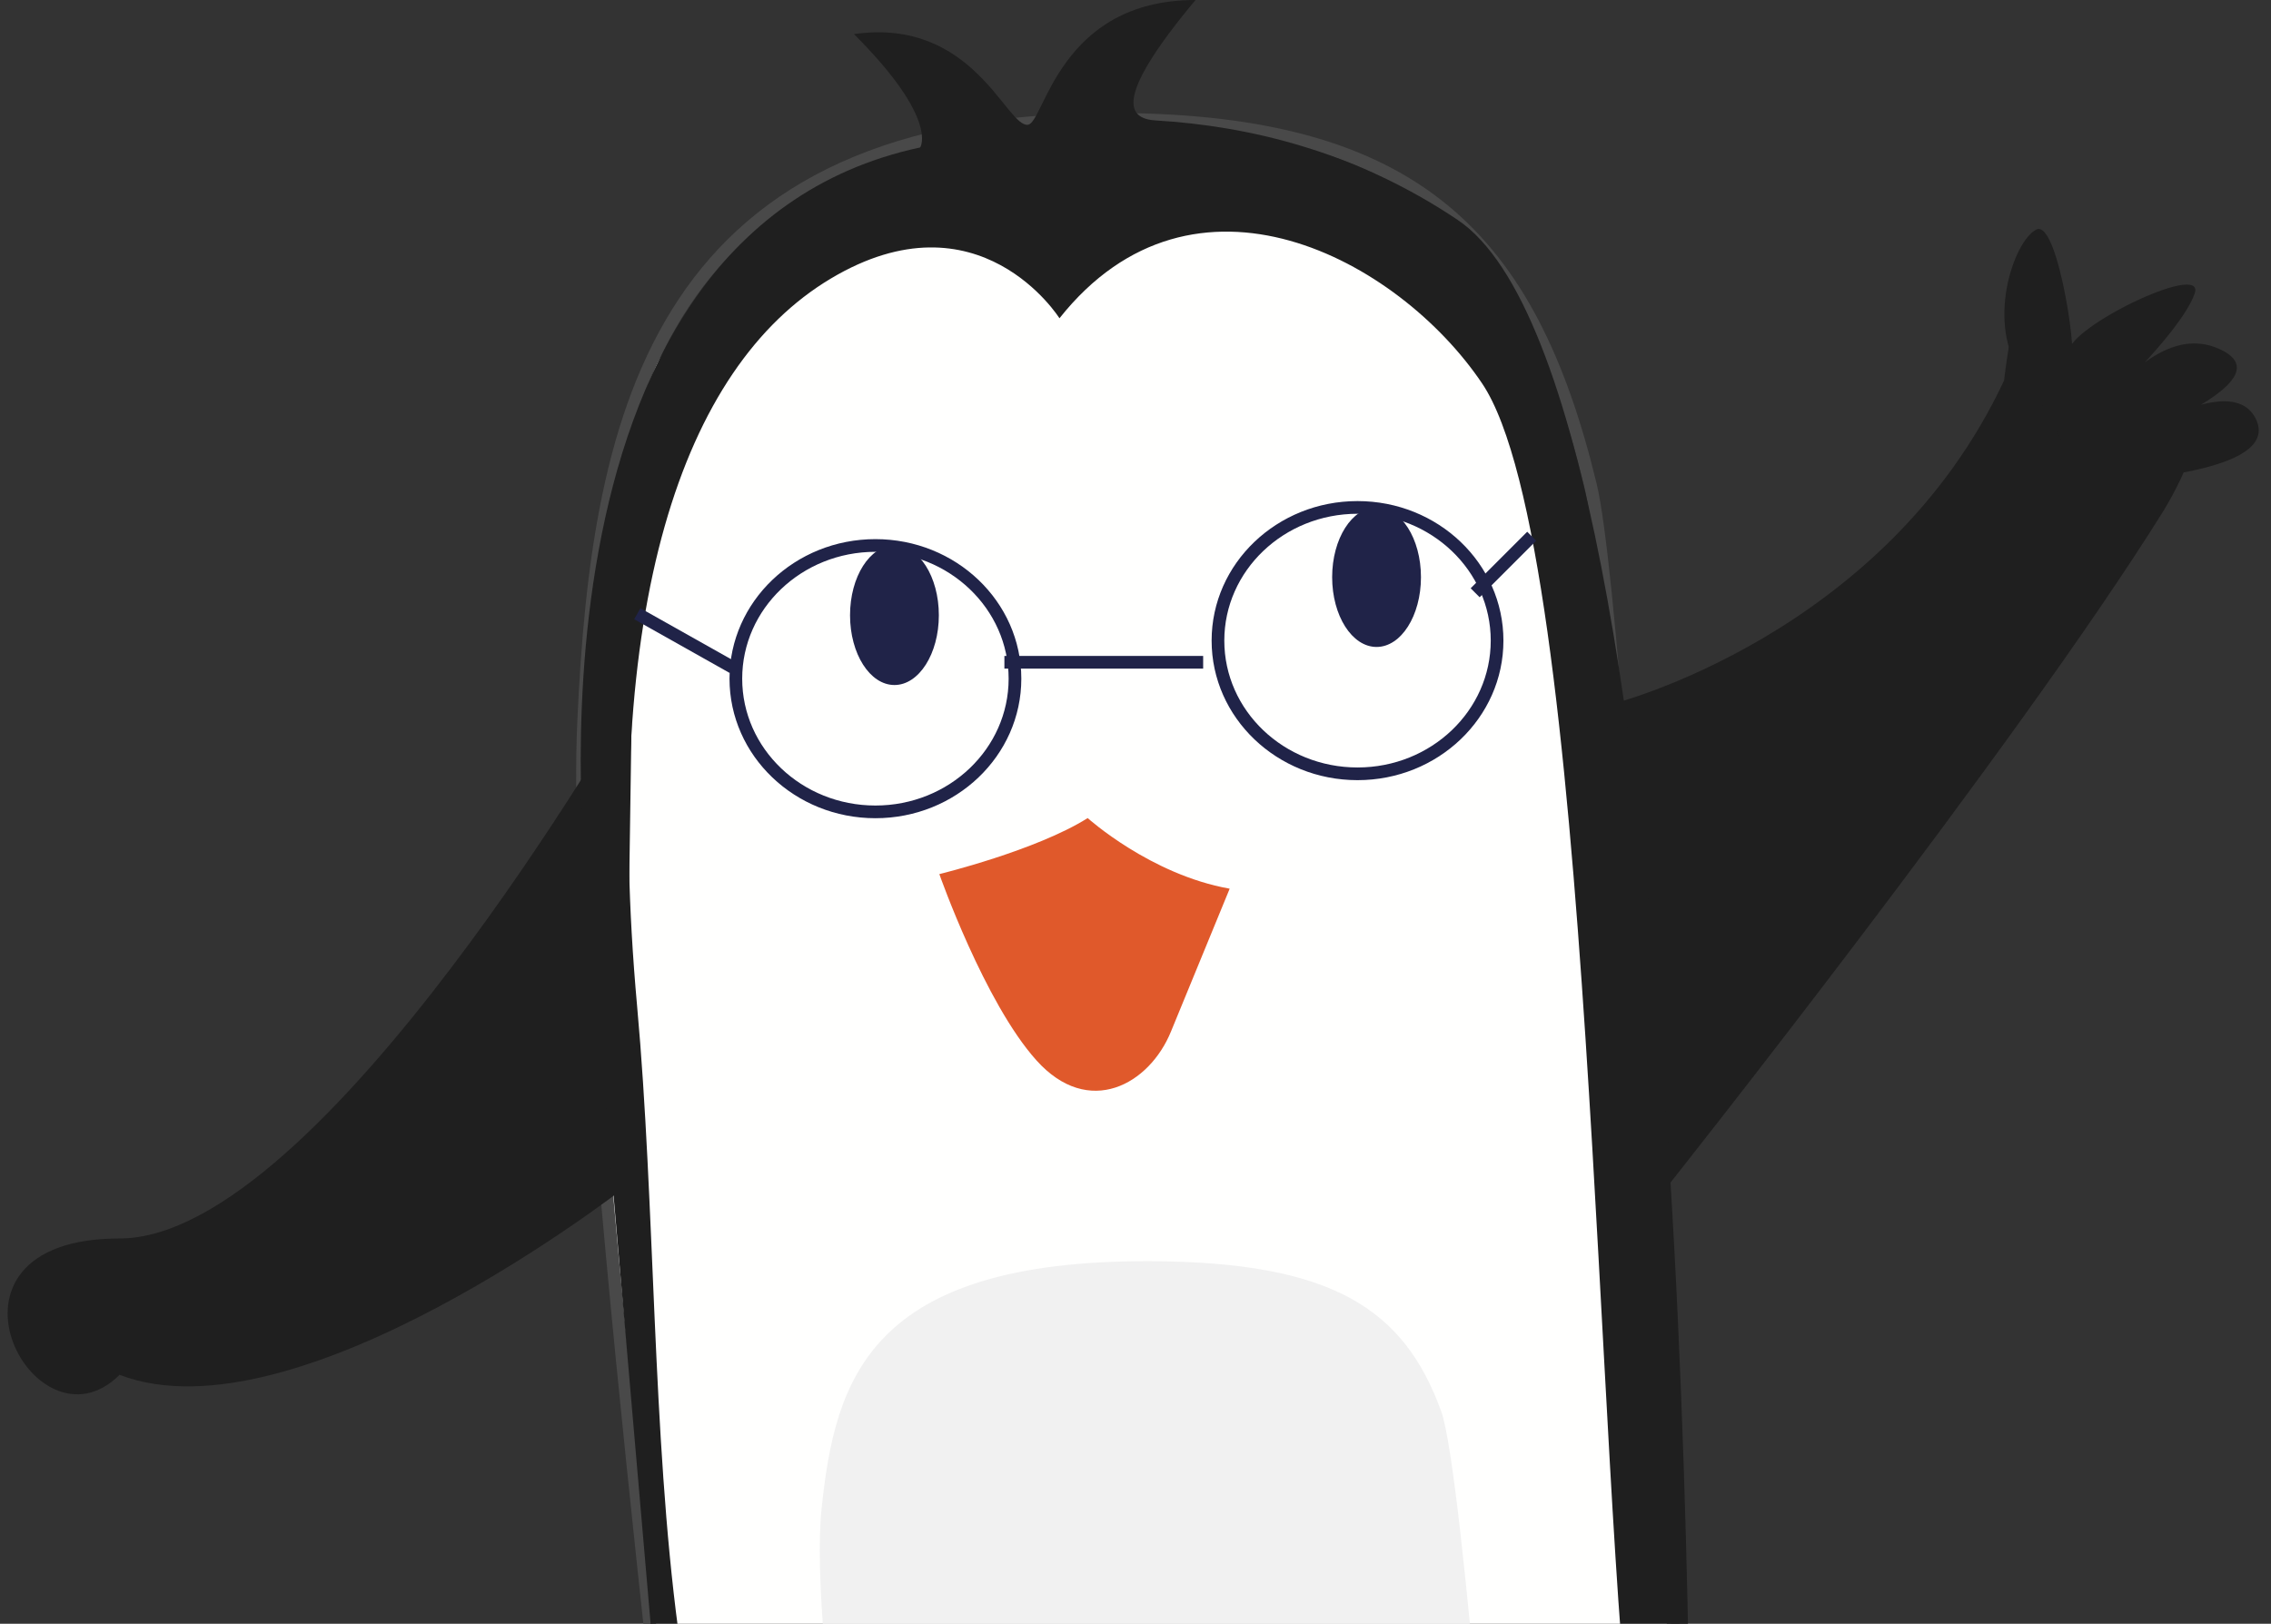 <svg xmlns="http://www.w3.org/2000/svg" width="179" height="128"><rect width="100%" height="100%" fill="#333333" stroke="none"/><g fill="none" fill-rule="evenodd"><g><g><g><path fill="#FFFFFE" d="M46 56.935c0 27.706 9.192 98.44 6.823 98.157-2.369-.282 45.698 25.693 80.446.283 0 0-5.686-104.879-8.589-116.826-4.744-19.537-12.95-25.114-36.555-29.143-32.933 6.716-42.124 18.01-42.124 47.53Z"/><path stroke="#494949" d="M88.125 9.406c-36.137-.22-41.01 22.838-42.124 47.53-1.115 24.69 8.868 98.721 7.845 98.439-1.023-.283 44.675 25.41 79.423 0 0 0-5.013-105.214-7.916-117.162-4.744-19.537-13.788-28.665-37.228-28.807Z"/><path fill="#1F1F1F" d="M49.245 93.599s-25.82 20.153-39.822 14.779c-6.73 6.717-15.926-10.749 0-10.749 15.927 0 40.385-42.74 40.385-42.74l-.563 38.71ZM127 55.518s21.538-5.374 30.962-25.527c0 0 .975-8.836 2.5-8.022 1.874 1 1.236 6.51 1.874 6.288.672-.235 1.286-.4 1.825-.47 1.208-.16-.96 2.148-.7 3.182.113.447 3.076-.92 3.01-.237-.112 1.148-.306 2.439-.01 3.237.341.916 4-2.32 4-1 0 .541-1.33 3.479-1 4 .413.648 2.67-1.487 3-1 .229.336-1.117 2.985-1.96 4.34-11.524 18.51-39.128 53.286-39.128 53.286L127 55.518Z"/><path fill="#1F1F1F" d="M65.47 21.968c-11.697 6.99-18.092 25.931-15.255 57.325 2.854 31.393-.945 72.55 20.202 81.585 0 0 10.833 5.08 30.583 6.11 0 0-31.082 3.884-47.337-11.458l-7.406-85.604S39.972 18.623 72.53 11.622c0 0 1.508-2.217-5.222-8.935 9.423-1.343 12.007 7.36 13.716 7.148C82.312 9.675 83.462 0 94.23 0c-6.731 8.061-5.196 9.375-3.112 9.497 7.227.424 15.702 2.402 23.79 7.849 20.007 13.473 18.325 138.473 18.325 138.473s-13.715 9.491-29.904 11.023c0 0 28.593-5.62 25.506-27.107-3.086-21.487-3.225-96.46-12.016-109.509-6.601-9.802-22.717-18.489-33.312-5.137 0 0-6.342-10.11-18.038-3.121Z"/><path fill="#E0592B" d="M74.038 68.906s7.625-1.855 11.692-4.417c0 0 4.947 4.463 11.193 5.567 0 0-3.909 9.495-4.624 11.253-1.707 4.191-6.489 6.849-10.593 2.295-4.105-4.552-7.668-14.698-7.668-14.698"/><path fill="#F1F1F1" d="M90.68 99.42c-22.238-.09-24.855 9.362-25.922 19.5-1.066 10.137 4.198 40.27 4.198 40.27s28.122 10.54 49.506.115c0 0-3.085-43.165-4.872-48.066-2.92-8.015-8.485-11.76-22.91-11.819"/><path fill="#1F1F1F" fill-rule="nonzero" d="M167.919 37.845c7.76-.818 11.055-2.426 9.886-4.823-1.169-2.396-4.903-1.688-11.202 2.126 8.681-3.492 11.539-5.998 8.572-7.518-2.967-1.52-6.262.087-9.887 4.822 4.516-4.428 7.081-7.533 7.695-9.316.921-2.675-10.763 3.024-9.887 4.822.877 1.797-.788-10.742-2.586-9.865-1.797.877-4.1 7.563-1.009 11.618 2.06 2.704 3.96 6.599 5.7 11.685l2.718-3.551Z"/></g><ellipse cx="108.5" cy="45.5" fill="#202348" fill-rule="nonzero" rx="3.5" ry="5.5"/><ellipse cx="70.5" cy="48.5" fill="#202348" fill-rule="nonzero" rx="3.5" ry="5.5"/><ellipse cx="69" cy="53.5" stroke="#202348" rx="11" ry="10.5"/><path stroke="#202348" stroke-linecap="square" d="M79.667 52.208h14.666"/><ellipse cx="107" cy="50.5" stroke="#202348" rx="11" ry="10.5"/><path stroke="#202348" stroke-linecap="square" d="m57.333 52.375-6.666-3.75M116.625 46.375l3.75-3.75"/></g></g></g></svg>